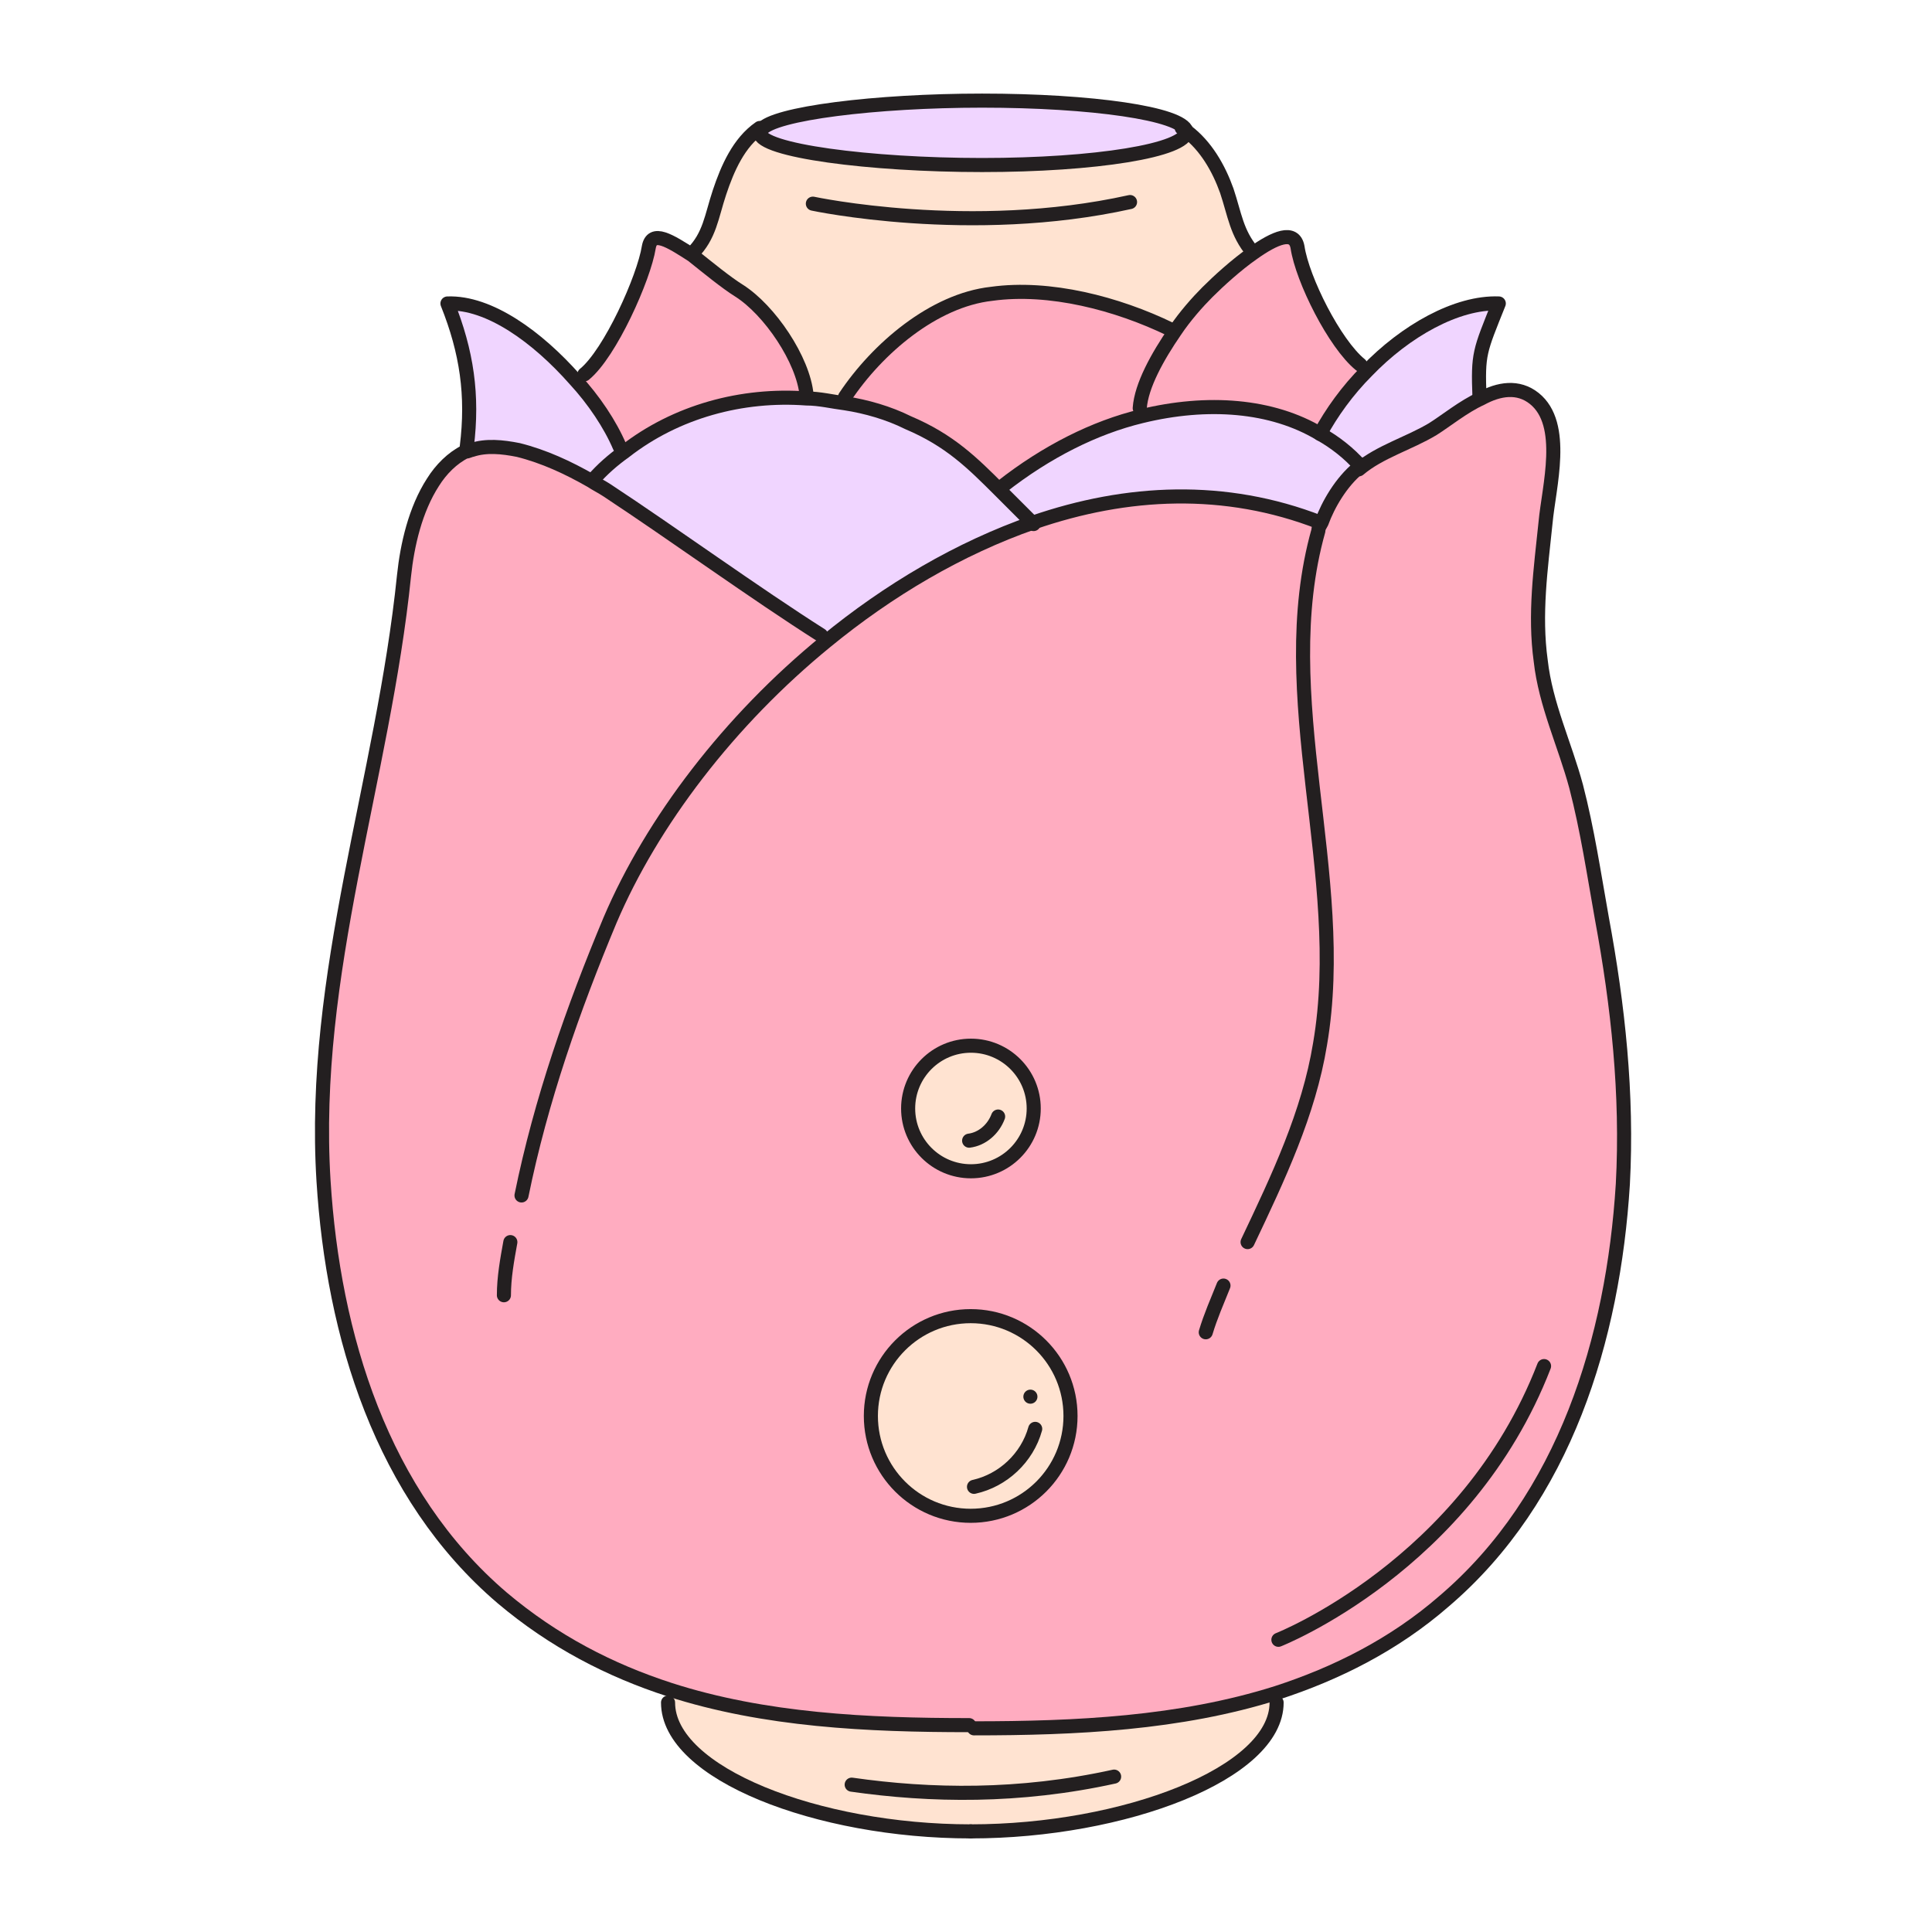 <svg width="96" height="96" viewBox="0 0 96 96" fill="none" xmlns="http://www.w3.org/2000/svg">
<path d="M58.966 6.52C58.966 7.48 54.406 8.2 48.806 8.2C43.206 8.2 37.766 7.48 37.766 6.6C37.766 6.52 37.766 6.52 37.846 6.44C38.486 5.64 43.526 5 48.806 5C54.246 5 58.646 5.72 58.966 6.52Z" fill="#F0D5FF"/>
<path d="M63.521 84.52C63.521 88.04 55.841 90.92 48.321 90.92C40.801 90.92 33.281 88.04 33.281 84.52L33.441 83.96C38.161 85.48 43.281 85.72 48.321 85.72C53.361 85.72 58.561 85.48 63.361 83.96L63.521 84.52Z" fill="#FFE3D1"/>
<path d="M48.245 58.2C49.968 58.2 51.365 56.803 51.365 55.08C51.365 53.357 49.968 51.96 48.245 51.96C46.522 51.96 45.125 53.357 45.125 55.08C45.125 56.803 46.522 58.2 48.245 58.2Z" fill="#FFE3D1"/>
<path d="M48.241 75.319C50.981 75.319 53.201 73.099 53.201 70.359C53.201 67.62 50.981 65.399 48.241 65.399C45.502 65.399 43.281 67.62 43.281 70.359C43.281 73.099 45.502 75.319 48.241 75.319Z" fill="#FFE3D1"/>
<path d="M64.483 12.28C64.722 13.88 66.403 17.079 67.603 18.119L67.922 18.439C66.963 19.399 66.162 20.52 65.603 21.559C63.203 20.119 60.002 19.88 56.722 20.68L56.562 20.2C56.642 19.079 57.443 17.64 58.322 16.36C58.883 15.639 59.443 14.919 59.922 14.44C60.483 13.88 61.362 13.079 62.163 12.52C63.362 11.8 64.323 11.399 64.483 12.28Z" fill="#FFACC0"/>
<path d="M67.602 23.159C67.042 22.519 66.322 21.959 65.602 21.559C66.162 20.519 66.962 19.399 67.922 18.439C69.842 16.439 72.402 14.999 74.482 15.079C73.522 17.479 73.442 17.639 73.522 19.719C72.642 20.199 71.842 20.919 71.122 21.239C69.922 21.959 68.562 22.359 67.442 23.239C67.522 23.239 67.602 23.159 67.602 23.159Z" fill="#F0D5FF"/>
<path d="M67.6 23.16C67.52 23.16 67.52 23.24 67.44 23.32C66.64 24.04 65.92 25.16 65.6 26.04C60.88 24.2 56 24.44 51.36 26.04C50.72 25.48 50.16 24.92 49.68 24.36L49.84 24.2C52.08 22.44 54.48 21.32 56.8 20.68C60.08 19.88 63.2 20.12 65.68 21.56C66.4 21.96 67.04 22.52 67.6 23.16Z" fill="#F0D5FF"/>
<path d="M35.762 9.56C36.162 8.36 36.722 7.08 37.762 6.36L37.842 6.44C37.762 6.52 37.762 6.52 37.762 6.6C37.762 7.48 43.202 8.2 48.802 8.2C54.402 8.2 58.962 7.48 58.962 6.6V6.52C59.922 7.24 60.562 8.36 60.962 9.48C61.362 10.68 61.442 11.56 62.242 12.52C61.442 13.08 60.562 13.88 60.002 14.44C59.522 14.92 58.882 15.64 58.402 16.36H58.082C55.522 15.08 52.082 14.2 49.202 14.6C46.322 15 43.602 17.4 41.922 19.72L41.842 20.04C41.202 19.96 40.562 19.88 39.922 19.8V19.72C39.762 17.88 38.082 15.48 36.562 14.52C35.922 14.12 35.042 13.32 34.242 12.76L34.322 12.68C35.362 11.64 35.362 10.76 35.762 9.56Z" fill="#FFE3D1"/>
<path d="M49.288 14.6C52.168 14.2 55.528 15.08 58.168 16.36H58.488C57.608 17.64 56.808 19.08 56.728 20.2L56.888 20.68C54.568 21.24 52.168 22.44 49.928 24.2L49.688 24.36C48.328 23 47.208 21.88 45.128 21C44.088 20.6 43.048 20.28 42.008 20.04L42.088 19.72C43.608 17.32 46.408 14.92 49.288 14.6Z" fill="#FFACC0"/>
<path d="M32.248 12.28C32.408 11.4 33.288 11.96 34.408 12.68C35.208 13.32 36.088 14.04 36.728 14.44C38.248 15.4 39.928 17.88 40.088 19.64V19.72C36.808 19.56 33.608 20.36 31.048 22.36L30.888 22.12C30.328 21.08 29.608 19.88 28.648 18.76L29.128 18.52C30.328 17.56 32.008 13.88 32.248 12.28Z" fill="#FFACC0"/>
<path d="M25.842 22.361C25.042 22.201 24.242 22.121 23.522 22.361C23.442 22.361 23.362 22.441 23.202 22.441V22.121C23.522 19.561 23.202 17.401 22.242 15.001C24.322 14.921 26.722 16.681 28.562 18.761C29.522 19.801 30.322 21.001 30.802 22.121L30.962 22.361C30.402 22.761 29.842 23.241 29.362 23.801C28.322 23.241 27.042 22.681 25.842 22.361Z" fill="#F0D5FF"/>
<path d="M49.687 24.36C50.247 24.92 50.727 25.4 51.367 26.04C47.687 27.32 44.167 29.4 41.047 31.96L40.807 31.64C37.527 29.56 33.447 26.6 30.167 24.44C29.927 24.28 29.607 24.12 29.367 23.96C29.847 23.4 30.407 22.92 30.967 22.52C33.527 20.52 36.807 19.64 40.007 19.88C40.647 19.88 41.287 20.04 41.927 20.12C42.967 20.28 44.087 20.6 45.047 21.08C47.207 21.8 48.327 23 49.687 24.36Z" fill="#F0D5FF"/>
<path d="M41.124 31.88C44.244 29.32 47.764 27.24 51.444 25.96C56.084 24.36 61.044 24.12 65.684 25.96C66.004 25.08 66.644 23.96 67.524 23.24C68.564 22.36 70.004 21.96 71.204 21.24C71.844 20.84 72.724 20.12 73.604 19.72C74.484 19.24 75.444 19.08 76.244 19.72C77.844 21 76.964 24.12 76.804 25.88C76.564 28.2 76.244 30.44 76.564 32.76C76.804 34.92 77.764 36.92 78.324 39C78.884 41.16 79.204 43.32 79.604 45.56C80.404 49.88 80.884 54.28 80.644 58.76C80.164 66.44 77.764 74.36 71.764 79.48C69.284 81.64 66.404 83.08 63.444 84.04C58.644 85.56 53.444 85.8 48.404 85.8C43.364 85.8 38.244 85.56 33.524 84.04C30.564 83.08 27.764 81.64 25.204 79.48C19.204 74.28 16.804 66.44 16.324 58.76C15.684 48.44 19.364 38.84 20.324 28.68C20.484 27.16 20.884 25.32 21.764 24.04C22.164 23.4 22.724 22.84 23.364 22.52C23.444 22.44 23.524 22.44 23.684 22.44C24.404 22.2 25.204 22.2 26.004 22.44C27.204 22.76 28.484 23.32 29.604 23.96C29.844 24.12 30.164 24.28 30.404 24.44C33.684 26.6 37.684 29.56 41.044 31.64L41.124 31.88ZM53.204 70.36C53.204 67.64 50.964 65.4 48.244 65.4C45.524 65.4 43.284 67.64 43.284 70.36C43.284 73.08 45.524 75.32 48.244 75.32C50.964 75.32 53.204 73.08 53.204 70.36ZM51.364 55.08C51.364 53.4 50.004 51.96 48.244 51.96C46.484 51.96 45.124 53.32 45.124 55.08C45.124 56.84 46.484 58.2 48.244 58.2C50.004 58.2 51.364 56.76 51.364 55.08Z" fill="#FFACC0"/>
<path d="M48.245 58.2C49.968 58.2 51.365 56.803 51.365 55.08C51.365 53.357 49.968 51.96 48.245 51.96C46.522 51.96 45.125 53.357 45.125 55.08C45.125 56.803 46.522 58.2 48.245 58.2Z" stroke="#231F20" stroke-width="0.7" stroke-miterlimit="10" stroke-linecap="round" stroke-linejoin="round"/>
<path d="M48.233 75.319C50.973 75.319 53.193 73.099 53.193 70.359C53.193 67.62 50.973 65.399 48.233 65.399C45.494 65.399 43.273 67.62 43.273 70.359C43.273 73.099 45.494 75.319 48.233 75.319Z" stroke="#231F20" stroke-width="0.7" stroke-miterlimit="10" stroke-linecap="round" stroke-linejoin="round"/>
<path d="M37.751 6.36C36.711 7.08 36.151 8.36 35.751 9.56C35.351 10.76 35.271 11.72 34.391 12.6" stroke="#231F20" stroke-width="0.7" stroke-miterlimit="10" stroke-linecap="round" stroke-linejoin="round"/>
<path d="M29.039 18.6C30.319 17.56 31.999 13.8 32.239 12.28C32.399 11.4 33.279 11.96 34.399 12.68C35.199 13.32 36.079 14.04 36.719 14.44C38.239 15.4 39.919 17.88 40.079 19.64" stroke="#231F20" stroke-width="0.7" stroke-miterlimit="10" stroke-linecap="round" stroke-linejoin="round"/>
<path d="M23.194 22.2C23.514 19.64 23.194 17.48 22.234 15.08C24.314 15 26.714 16.76 28.554 18.84C29.514 19.88 30.314 21.08 30.794 22.2" stroke="#231F20" stroke-width="0.7" stroke-miterlimit="10" stroke-linecap="round" stroke-linejoin="round"/>
<path d="M29.438 23.88C29.918 23.32 30.477 22.84 31.038 22.44C33.597 20.44 36.877 19.56 40.078 19.8C40.718 19.8 41.358 19.96 41.998 20.04C43.038 20.2 44.157 20.52 45.117 21C47.197 21.88 48.318 23 49.678 24.36C50.237 24.92 50.718 25.4 51.358 26.04" stroke="#231F20" stroke-width="0.7" stroke-miterlimit="10" stroke-linecap="round" stroke-linejoin="round"/>
<path d="M40.796 31.561C37.516 29.48 33.436 26.52 30.156 24.36C29.916 24.201 29.596 24.041 29.356 23.881C28.236 23.241 27.036 22.68 25.756 22.36C24.956 22.201 24.156 22.12 23.436 22.36C23.356 22.36 23.276 22.441 23.116 22.441C22.476 22.761 21.916 23.32 21.516 23.96C20.636 25.32 20.236 27.081 20.076 28.601C19.036 38.761 15.436 48.361 16.076 58.681C16.556 66.361 18.956 74.281 24.956 79.4C27.516 81.561 30.316 83.001 33.276 83.96C37.996 85.481 43.116 85.721 48.156 85.721" stroke="#231F20" stroke-width="0.7" stroke-miterlimit="10" stroke-linecap="round" stroke-linejoin="round"/>
<path d="M48.235 91C40.635 91 33.195 88.12 33.195 84.6" stroke="#231F20" stroke-width="0.7" stroke-miterlimit="10" stroke-linecap="round" stroke-linejoin="round"/>
<path d="M58.958 6.52C58.718 5.64 54.238 5 48.798 5C43.518 5 38.398 5.64 37.838 6.44C37.758 6.52 37.758 6.52 37.758 6.6C37.758 7.48 43.198 8.2 48.798 8.2C54.398 8.2 58.958 7.48 58.958 6.52ZM58.958 6.52C58.958 6.6 58.958 6.6 58.958 6.52Z" stroke="#231F20" stroke-width="0.7" stroke-miterlimit="10" stroke-linecap="round" stroke-linejoin="round"/>
<path d="M58.719 6.36C58.799 6.44 58.879 6.44 58.959 6.52C59.919 7.24 60.559 8.36 60.959 9.48C61.359 10.68 61.439 11.56 62.239 12.52" stroke="#231F20" stroke-width="0.7" stroke-miterlimit="10" stroke-linecap="round" stroke-linejoin="round"/>
<path d="M67.593 18.12C66.313 17.08 64.713 13.88 64.473 12.28C64.313 11.4 63.353 11.8 62.233 12.6C61.433 13.16 60.553 13.96 59.993 14.52C59.513 15 58.873 15.72 58.393 16.44C57.513 17.72 56.713 19.16 56.633 20.28" stroke="#231F20" stroke-width="0.7" stroke-miterlimit="10" stroke-linecap="round" stroke-linejoin="round"/>
<path d="M73.514 19.719C73.434 17.559 73.514 17.479 74.474 15.079C72.394 14.999 69.834 16.439 67.914 18.439C66.954 19.399 66.154 20.519 65.594 21.559" stroke="#231F20" stroke-width="0.7" stroke-miterlimit="10" stroke-linecap="round" stroke-linejoin="round"/>
<path d="M67.598 23.16C67.038 22.52 66.318 21.96 65.598 21.56C63.198 20.12 59.998 19.88 56.718 20.68C54.398 21.24 51.998 22.44 49.758 24.2" stroke="#231F20" stroke-width="0.7" stroke-miterlimit="10" stroke-linecap="round" stroke-linejoin="round"/>
<path d="M67.518 23.32C68.558 22.44 69.998 22.04 71.198 21.32C71.838 20.92 72.718 20.2 73.598 19.8C74.478 19.32 75.438 19.16 76.238 19.8C77.838 21.08 76.958 24.2 76.798 25.96C76.558 28.28 76.238 30.52 76.558 32.84C76.798 35 77.758 37 78.318 39.08C78.878 41.24 79.198 43.4 79.598 45.64C80.398 49.96 80.878 54.36 80.638 58.84C80.158 66.52 77.758 74.44 71.758 79.56C69.278 81.72 66.398 83.16 63.438 84.12C58.638 85.64 53.438 85.88 48.398 85.88" stroke="#231F20" stroke-width="0.7" stroke-miterlimit="10" stroke-linecap="round" stroke-linejoin="round"/>
<path d="M48.234 91C55.834 91 63.434 88.12 63.434 84.6" stroke="#231F20" stroke-width="0.7" stroke-miterlimit="10" stroke-linecap="round" stroke-linejoin="round"/>
<path d="M41.992 19.72C43.592 17.32 46.392 14.92 49.272 14.6C52.152 14.2 55.512 15.08 58.152 16.36" stroke="#231F20" stroke-width="0.7" stroke-miterlimit="10" stroke-linecap="round" stroke-linejoin="round"/>
<path d="M61.992 61.719C63.512 58.519 65.032 55.319 65.592 51.879C67.032 43.479 63.192 34.599 65.512 26.359C65.512 26.199 65.592 26.119 65.672 25.959C65.992 25.079 66.632 23.959 67.512 23.239C67.592 23.159 67.592 23.159 67.672 23.079" stroke="#231F20" stroke-width="0.7" stroke-miterlimit="10" stroke-linecap="round" stroke-linejoin="round"/>
<path d="M65.594 25.96C60.874 24.12 55.994 24.36 51.354 25.96C47.674 27.241 44.154 29.32 41.034 31.881C36.234 35.8 32.394 40.84 30.314 45.721C28.474 50.12 26.874 54.681 25.914 59.401" stroke="#231F20" stroke-width="0.7" stroke-miterlimit="10" stroke-linecap="round" stroke-linejoin="round"/>
<path d="M63.523 81.48C63.523 81.48 72.883 77.8 76.723 67.88" stroke="#231F20" stroke-width="0.7" stroke-miterlimit="10" stroke-linecap="round" stroke-linejoin="round"/>
<path d="M48.398 73.88C49.838 73.56 51.038 72.44 51.438 71" stroke="#231F20" stroke-width="0.7" stroke-miterlimit="10" stroke-linecap="round" stroke-linejoin="round"/>
<path d="M51.2 69.4C51.2 69.48 51.2 69.48 51.2 69.4Z" stroke="#231F20" stroke-width="0.7" stroke-miterlimit="10" stroke-linecap="round" stroke-linejoin="round"/>
<path d="M48.156 56.679C48.796 56.599 49.356 56.12 49.596 55.48" stroke="#231F20" stroke-width="0.7" stroke-miterlimit="10" stroke-linecap="round" stroke-linejoin="round"/>
<path d="M25.359 61.72C25.199 62.6 25.039 63.48 25.039 64.36" stroke="#231F20" stroke-width="0.7" stroke-miterlimit="10" stroke-linecap="round" stroke-linejoin="round"/>
<path d="M60.794 63.88C60.474 64.68 60.154 65.4 59.914 66.2" stroke="#231F20" stroke-width="0.7" stroke-miterlimit="10" stroke-linecap="round" stroke-linejoin="round"/>
<path d="M42.32 88.679C46.24 89.239 50.64 89.319 55.36 88.279" stroke="#231F20" stroke-width="0.7" stroke-miterlimit="10" stroke-linecap="round" stroke-linejoin="round"/>
<path d="M40.391 10.12C40.391 10.12 48.231 11.8 56.151 10.04" stroke="#231F20" stroke-width="0.7" stroke-miterlimit="10" stroke-linecap="round" stroke-linejoin="round"/>
</svg>
